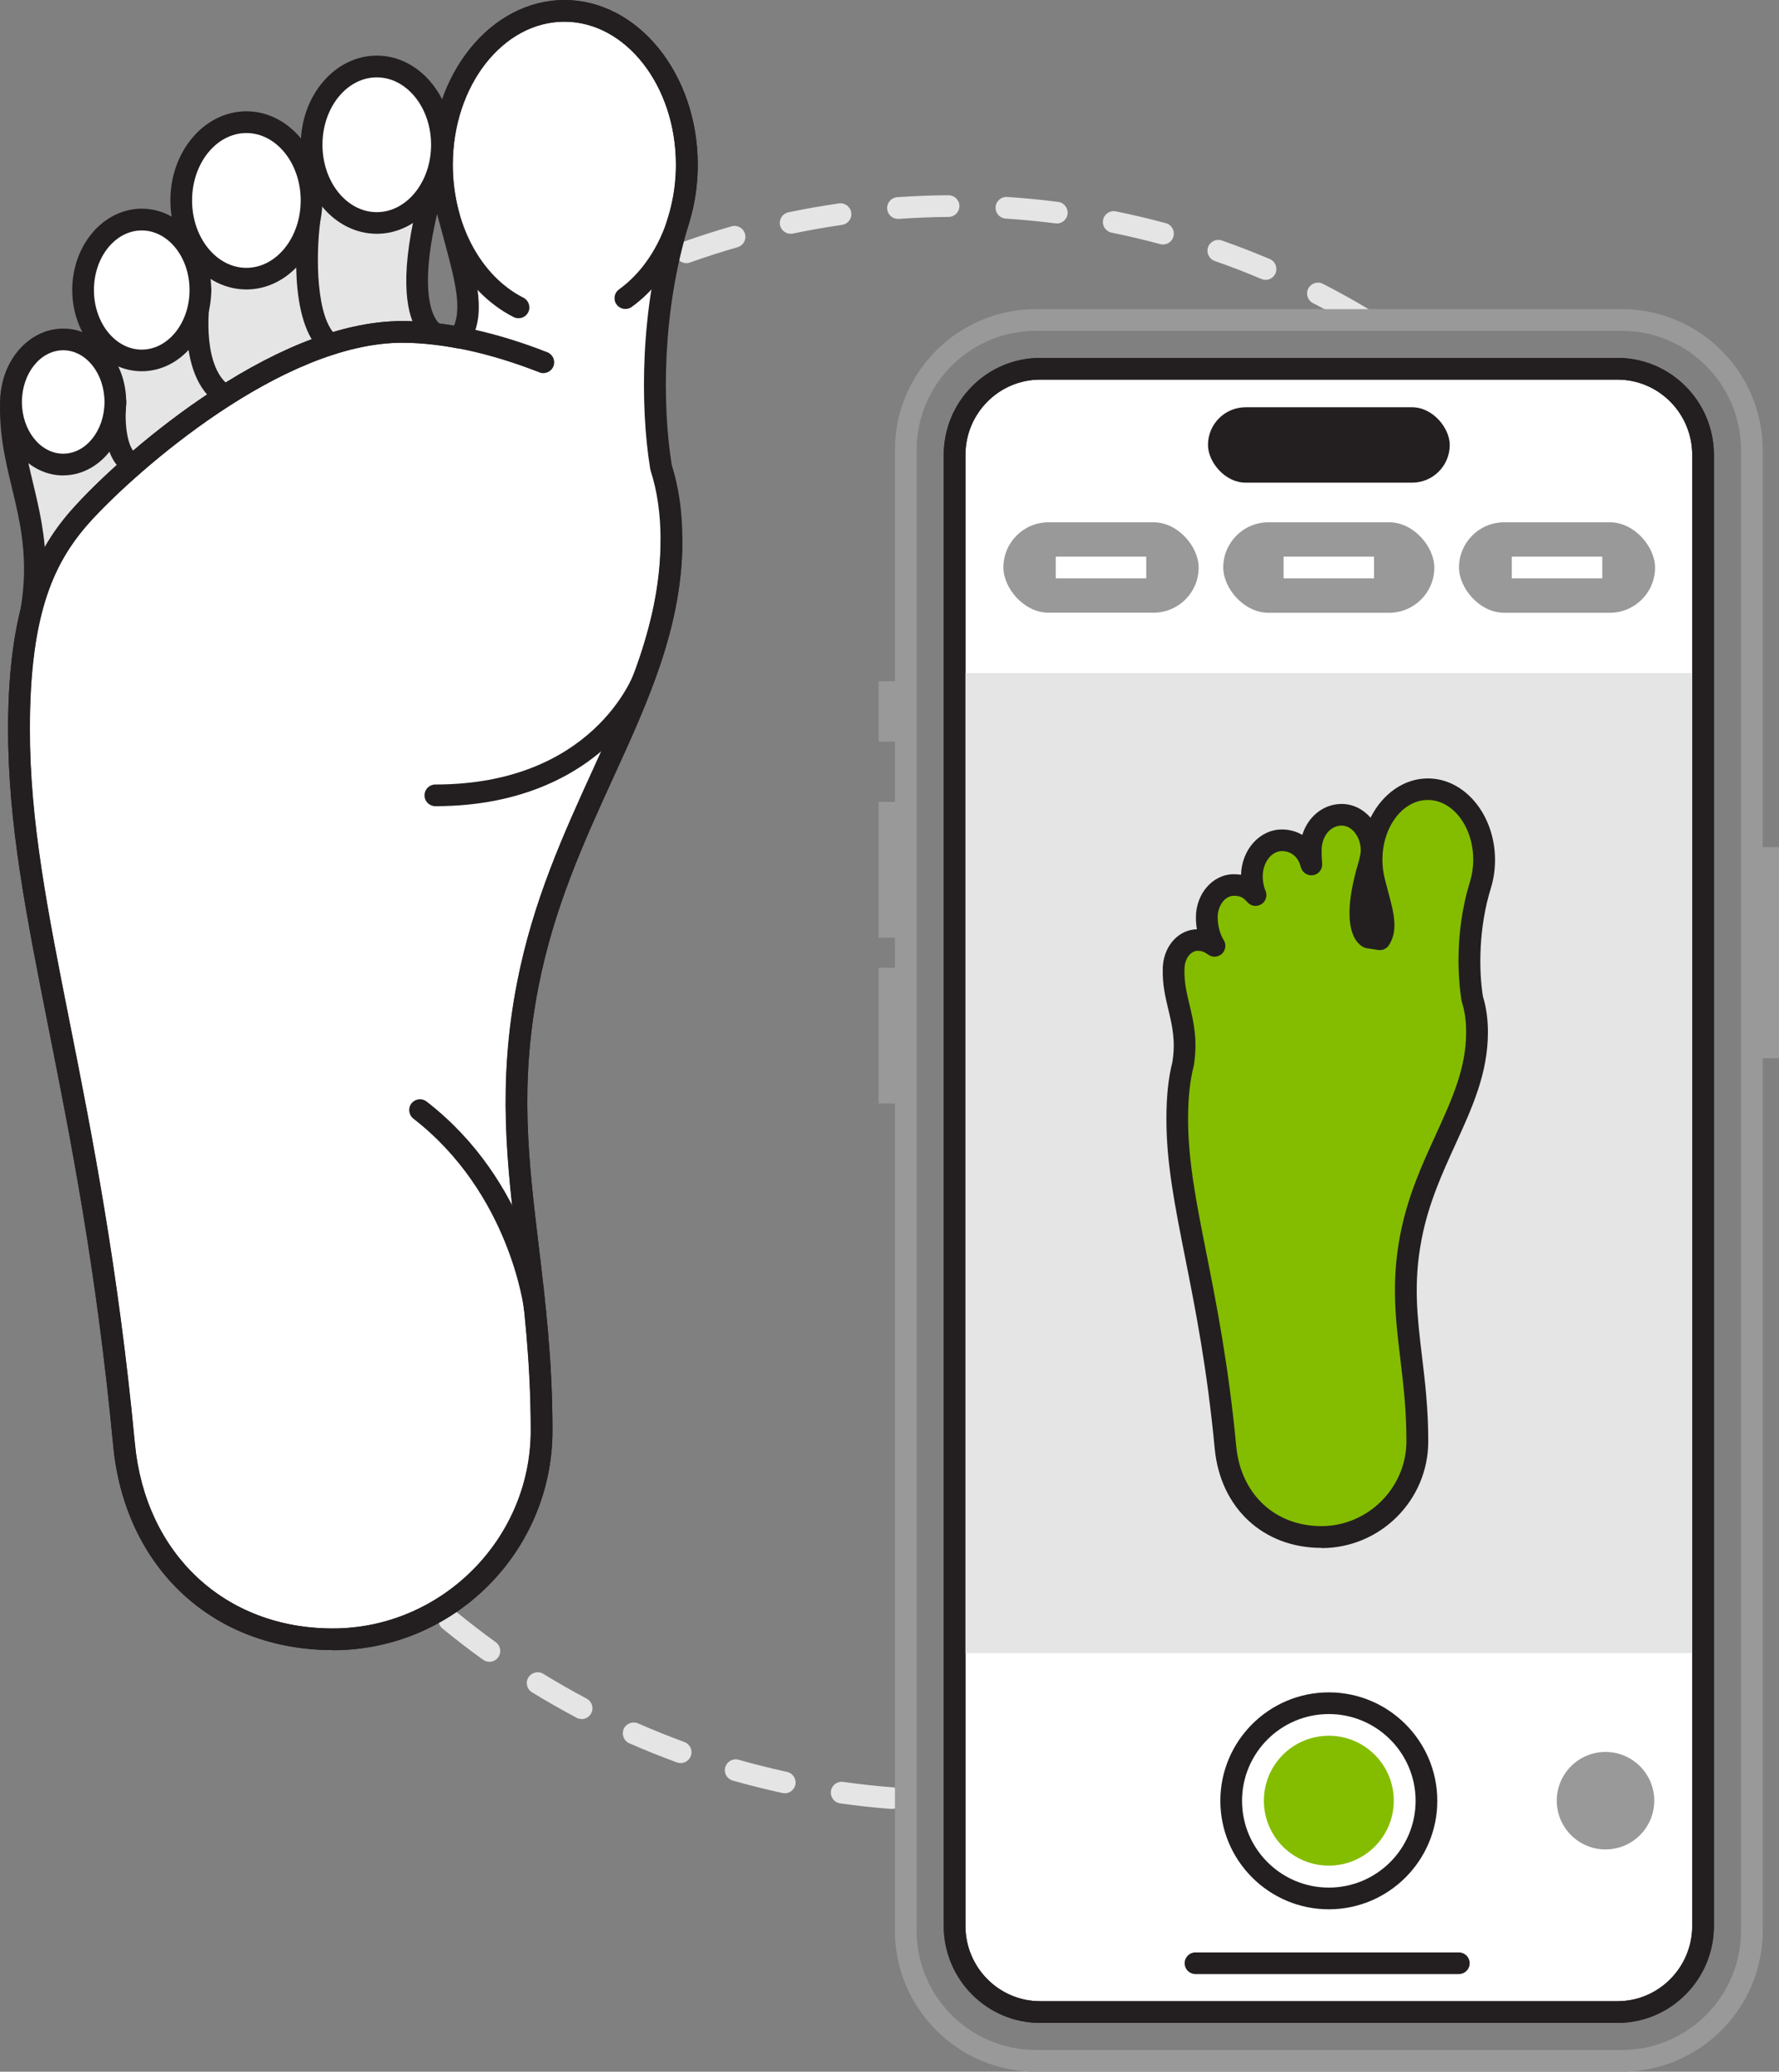 <?xml version="1.0" encoding="UTF-8"?>
<svg id="Layer_1" data-name="Layer 1" xmlns="http://www.w3.org/2000/svg" viewBox="0 0 246 286.5">
  <rect x="0" y="0" width="246" height="286.5" fill="#808080" stroke="none"/>
  <defs>
    <style>
      .cls-1 {
        fill: #999;
      }

      .cls-1, .cls-2, .cls-3, .cls-4, .cls-5 {
        stroke-width: 0px;
      }

      .cls-2 {
        fill: #84bd00;
      }

      .cls-3 {
        fill: #fff;
      }

      .cls-4 {
        fill: #231f20;
      }

      .cls-5 {
        fill: #e5e5e5;
      }
    </style>
  </defs>
  <ellipse class="cls-3" cx="34.07" cy="27.72" rx="9.01" ry="10.82"/>
  <path class="cls-5" d="M60.15,24.87s0,0,0,0c-1.48,3.53-4.53,5.96-8.05,5.96-3.86,0-7.14-2.91-8.43-7-.37.06-.59.1-.59.1l-.5.26c.32,1.11.5,2.29.5,3.52,0,5.97-4.04,10.82-9.01,10.82-3.47,0-6.48-2.36-7.98-5.8h0s-.57.73-.57.73c1.36,1.74,2.2,4.07,2.2,6.65,0,5.38-3.63,9.74-8.11,9.74-1.96,0-3.75-.83-5.16-2.22l-1.06,1.36h0c1.57,1.59,2.57,3.96,2.57,6.61,0,4.78-3.23,8.65-7.21,8.65s-7.17-3.83-7.21-8.57c-.34,9.92,4.86,16.29,2.82,28.65,0,0,0,0,0,0,1.65-6.42,4.33-10.31,7.3-13.53,7.32-7.93,27.22-24.9,43.98-24.9,1.5,0,3.02.11,4.55.29,0,0,.01-.01.01-.01,0,0-5.6-2.32-.04-21.29Z"/>
  <ellipse class="cls-3" cx="19.6" cy="40.11" rx="8.11" ry="9.74"/>
  <path class="cls-5" d="M123.34,250.16s-.08,0-.12,0c-2.35-.18-4.72-.44-7.05-.77-.82-.12-1.39-.88-1.27-1.7.12-.82.88-1.39,1.7-1.27,2.26.32,4.57.58,6.86.75.83.06,1.44.79,1.38,1.61-.06.79-.72,1.38-1.49,1.38ZM108.52,247.99c-.1,0-.21-.01-.32-.03-2.3-.5-4.61-1.08-6.88-1.72-.8-.23-1.26-1.06-1.03-1.85.23-.8,1.06-1.26,1.85-1.03,2.21.63,4.46,1.19,6.69,1.68.81.17,1.32.97,1.15,1.78-.15.7-.77,1.18-1.46,1.18ZM94.12,243.82c-.17,0-.34-.03-.51-.09-2.21-.81-4.43-1.7-6.59-2.65-.76-.33-1.1-1.22-.77-1.98.33-.76,1.21-1.1,1.98-.77,2.1.92,4.26,1.79,6.41,2.58.78.29,1.18,1.15.89,1.92-.22.61-.8.99-1.41.99ZM80.42,237.72c-.24,0-.48-.06-.7-.17-2.08-1.11-4.16-2.29-6.16-3.52-.71-.43-.93-1.36-.49-2.06s1.36-.93,2.06-.49c1.95,1.2,3.97,2.35,6,3.43.73.39,1.01,1.3.62,2.03-.27.51-.79.8-1.33.8ZM67.68,229.81c-.3,0-.61-.09-.88-.28-1.91-1.37-3.8-2.83-5.62-4.32-.64-.53-.73-1.47-.21-2.11.53-.64,1.47-.73,2.11-.21,1.78,1.46,3.62,2.87,5.47,4.21.67.48.83,1.42.34,2.09-.29.41-.75.62-1.22.62ZM188.37,45.48c-.26,0-.53-.07-.77-.21-1.97-1.18-4-2.3-6.04-3.35-.74-.38-1.03-1.28-.65-2.02.38-.74,1.28-1.03,2.02-.65,2.1,1.07,4.18,2.23,6.21,3.44.71.42.95,1.35.52,2.06-.28.47-.78.73-1.29.73ZM175,38.7c-.2,0-.39-.04-.58-.12-2.12-.9-4.29-1.74-6.45-2.49-.78-.27-1.19-1.13-.92-1.91.27-.78,1.13-1.19,1.91-.92,2.22.78,4.45,1.64,6.62,2.56.76.32,1.12,1.2.8,1.97-.24.57-.8.92-1.38.92ZM94.91,36.39c-.62,0-1.19-.38-1.41-1-.28-.78.13-1.64.91-1.92,2.22-.79,4.49-1.52,6.75-2.17.79-.23,1.63.23,1.86,1.03.23.8-.23,1.63-1.03,1.86-2.2.63-4.41,1.34-6.57,2.11-.17.06-.34.09-.5.09ZM160.82,33.81c-.13,0-.26-.02-.39-.05-2.21-.6-4.47-1.13-6.72-1.59-.81-.16-1.34-.96-1.17-1.77.16-.81.96-1.34,1.77-1.17,2.31.47,4.63,1.02,6.9,1.63.8.22,1.27,1.04,1.06,1.84-.18.67-.79,1.11-1.45,1.11ZM109.33,32.33c-.69,0-1.32-.49-1.47-1.19-.17-.81.35-1.61,1.16-1.78,2.3-.48,4.65-.89,6.99-1.23.82-.12,1.58.45,1.7,1.27.12.82-.45,1.58-1.27,1.7-2.27.33-4.56.73-6.8,1.2-.1.02-.21.03-.31.03ZM146.13,30.9c-.06,0-.13,0-.19-.01-2.27-.29-4.58-.51-6.87-.66-.83-.05-1.45-.77-1.4-1.59.05-.83.78-1.45,1.59-1.4,2.35.15,4.73.38,7.06.68.82.1,1.4.86,1.3,1.68-.1.76-.74,1.31-1.49,1.31ZM124.17,30.27c-.78,0-1.44-.6-1.49-1.4-.06-.83.57-1.54,1.39-1.6,2.34-.16,4.73-.26,7.09-.27.83,0,1.5.66,1.51,1.49,0,.83-.66,1.5-1.49,1.51-2.3.02-4.62.11-6.9.27-.04,0-.07,0-.11,0Z"/>
  <path class="cls-3" d="M94.97,22.78c0-11.75-7.58-21.28-16.93-21.28s-16.93,9.53-16.93,21.28c0,2.28.3,4.47.82,6.54,2,7.95,4.18,13.47,1.66,17.38-2.67-.51-5.35-.81-7.95-.81-16.76,0-36.67,16.97-43.98,24.9-4.93,5.35-9.04,12.49-9.04,30.02,0,25.79,9.9,50.09,14.53,98.93,1.57,16.54,13.58,26.95,28.87,26.95s28.87-12.93,28.87-28.87c0-24.46-6.3-39.04-1.92-61.59,4.81-24.8,19.89-40.42,19.89-61.59,0-3.84-.52-7.16-1.44-10.01,0-.02,0-.03,0-.05-1.34-8.27-1.48-21.56,2.46-34.21.72-2.36,1.11-4.92,1.11-7.6Z"/>
  <path class="cls-3" d="M94.97,22.78c0-11.75-7.58-21.28-16.93-21.28s-16.93,9.53-16.93,21.28c0,2.28.3,4.47.82,6.54,2,7.95,4.18,13.47,1.66,17.38-2.67-.51-5.35-.81-7.95-.81-16.76,0-36.67,16.97-43.98,24.9-4.93,5.35-9.04,12.49-9.04,30.02,0,25.79,9.9,50.09,14.53,98.93,1.57,16.54,13.58,26.95,28.87,26.95s28.87-12.93,28.87-28.87c0-24.46-6.3-39.04-1.92-61.59,4.81-24.8,19.89-40.42,19.89-61.59,0-3.84-.52-7.16-1.44-10.01,0-.02,0-.03,0-.05-1.34-8.27-1.48-21.56,2.46-34.21.72-2.36,1.11-4.92,1.11-7.6Z"/>
  <path class="cls-4" d="M46.01,228.19c-16.56,0-28.76-11.38-30.36-28.3-2.3-24.27-5.83-42.09-8.95-57.81-3.12-15.74-5.58-28.18-5.58-41.26,0-18.29,4.54-25.73,9.44-31.04,3.82-4.14,10.75-10.43,18.73-15.66,9.84-6.45,18.71-9.72,26.36-9.72,2.23,0,4.63.21,7.14.64,1.08-2.69.05-6.52-1.32-11.62-.32-1.18-.65-2.42-.98-3.73-.57-2.27-.86-4.6-.86-6.9,0-12.56,8.27-22.78,18.43-22.78s18.43,10.22,18.43,22.78c0,2.76-.4,5.46-1.18,8.03-3.8,12.21-3.74,25.29-2.42,33.49.98,3.07,1.47,6.55,1.47,10.34,0,11.95-4.65,22.14-9.58,32.93-4.03,8.82-8.2,17.95-10.34,28.95-2.62,13.49-1.38,23.86.06,35.87.93,7.75,1.89,15.77,1.89,25.44,0,16.75-13.62,30.37-30.37,30.37ZM55.63,47.39c-16.7,0-36.62,17.63-42.88,24.42-5.19,5.62-8.64,12.71-8.64,29.01,0,12.79,2.44,25.09,5.53,40.68,2.98,15.01,6.68,33.69,8.99,58.11,1.45,15.3,12.45,25.59,27.38,25.59s27.37-12.28,27.37-27.37c0-9.49-.95-17.42-1.87-25.08-1.41-11.75-2.74-22.85-.03-36.8,2.2-11.35,6.45-20.64,10.55-29.63,4.79-10.48,9.31-20.38,9.31-31.68,0-3.53-.46-6.74-1.37-9.55-.02-.06-.04-.13-.05-.19,0-.03-.01-.08-.02-.12-1.38-8.55-1.44-22.17,2.51-34.85.69-2.28,1.05-4.69,1.05-7.15,0-10.9-6.92-19.78-15.43-19.78s-15.43,8.87-15.43,19.78c0,2.06.26,4.14.77,6.17.32,1.29.65,2.51.97,3.68,1.66,6.18,2.97,11.05.5,14.89-.33.51-.94.77-1.54.66-2.72-.52-5.31-.78-7.67-.78Z"/>
  <path class="cls-4" d="M71.7,44.01c-.23,0-.46-.05-.68-.16-6.93-3.52-11.4-11.79-11.4-21.07,0-12.56,8.27-22.78,18.43-22.78s18.43,10.22,18.43,22.78c0,8.07-3.5,15.61-9.13,19.67-.67.48-1.61.33-2.09-.34-.49-.67-.33-1.61.34-2.09,4.86-3.51,7.88-10.12,7.88-17.24,0-10.9-6.92-19.78-15.43-19.78s-15.43,8.87-15.43,19.78c0,8.16,3.83,15.38,9.76,18.39.74.38,1.03,1.28.66,2.02-.26.52-.79.82-1.34.82Z"/>
  <path class="cls-4" d="M45.62,49.12c-.34,0-.67-.11-.95-.34-5.09-4.19-3.54-17.14-3.35-18.61.11-.82.86-1.4,1.68-1.29.82.11,1.4.86,1.29,1.68-.64,4.89-.59,13.54,2.28,15.9.64.53.73,1.47.21,2.11-.3.36-.73.55-1.16.55Z"/>
  <path class="cls-4" d="M18.46,65.75c-.19,0-.39-.04-.58-.12-4.22-1.78-3.51-9.34-3.41-10.2.09-.82.83-1.42,1.66-1.32.82.09,1.42.83,1.33,1.65-.27,2.48.05,6.46,1.59,7.11.76.32,1.12,1.2.8,1.96-.24.57-.8.92-1.38.92Z"/>
  <ellipse class="cls-3" cx="52.1" cy="20.02" rx="9.01" ry="10.82"/>
  <path class="cls-4" d="M61.78,45.86c-.13-.53-.4-.9-.93-1.04-.04-.02-4.04-2.61.48-18.65-.14-1.06-.21-2.15-.22-3.26-.02-.03-.04-.06-.06-.09-.06-.07-.15-.12-.22-.18-.16.78-.39,1.53-.69,2.23h0s0,0,0,0c-.61,1.44-1.47,2.7-2.53,3.68-2.52,10.53-1.23,15.29.21,17.4,1.3.08,2.62.22,3.93.42.04-.17.06-.34.02-.52Z"/>
  <path class="cls-4" d="M52.1,32.33c-5.8,0-10.51-5.53-10.51-12.32s4.72-12.32,10.51-12.32,10.51,5.53,10.51,12.32-4.72,12.32-10.51,12.32ZM52.1,10.7c-4.14,0-7.51,4.18-7.51,9.32s3.37,9.32,7.51,9.32,7.51-4.18,7.51-9.32-3.37-9.32-7.51-9.32Z"/>
  <ellipse class="cls-3" cx="34.07" cy="27.72" rx="9.01" ry="10.82"/>
  <path class="cls-4" d="M34.07,40.03c-5.8,0-10.51-5.53-10.51-12.32s4.72-12.32,10.51-12.32,10.51,5.53,10.51,12.32-4.72,12.32-10.51,12.32ZM34.07,18.4c-4.14,0-7.51,4.18-7.51,9.32s3.37,9.32,7.51,9.32,7.51-4.18,7.51-9.32-3.37-9.32-7.51-9.32Z"/>
  <path class="cls-4" d="M19.6,51.34c-5.3,0-9.61-5.04-9.61-11.24s4.31-11.24,9.61-11.24,9.61,5.04,9.61,11.24-4.31,11.24-9.61,11.24ZM19.6,31.87c-3.65,0-6.61,3.69-6.61,8.24s2.97,8.24,6.61,8.24,6.61-3.69,6.61-8.24-2.97-8.24-6.61-8.24Z"/>
  <ellipse class="cls-3" cx="8.74" cy="55.59" rx="7.21" ry="8.65"/>
  <path class="cls-4" d="M3.42,61.42c-1.17-1.54-1.89-3.58-1.89-5.83,0-1.8.46-3.48,1.25-4.86-1.5.99-2.59,2.27-2.71,3.9-.34,4.86.64,8.92,1.58,12.84,1.16,4.81,2.35,9.79,1.22,16.61-.31,1.86.14,2.96.75,3.6.65-3.63,1.58-6.57,2.7-9.02,0-4.52-.89-8.26-1.76-11.89-.43-1.8-.85-3.55-1.14-5.34Z"/>
  <path class="cls-4" d="M8.74,65.75C3.94,65.75.03,61.19.03,55.59s3.91-10.15,8.71-10.15,8.71,4.56,8.71,10.15-3.91,10.15-8.71,10.15ZM8.74,48.44c-3.15,0-5.71,3.21-5.71,7.15s2.56,7.15,5.71,7.15,5.71-3.21,5.71-7.15-2.56-7.15-5.71-7.15Z"/>
  <path class="cls-4" d="M46.01,228.19c-16.56,0-28.76-11.38-30.36-28.3-2.3-24.27-5.83-42.09-8.95-57.81-3.12-15.74-5.58-28.18-5.58-41.26,0-18.29,4.54-25.73,9.44-31.04,3.82-4.14,10.75-10.43,18.73-15.66,9.84-6.45,18.71-9.72,26.36-9.72,5.92,0,12.85,1.49,20.03,4.31.77.3,1.15,1.17.85,1.94-.3.77-1.18,1.15-1.94.85-6.83-2.68-13.38-4.1-18.93-4.1-16.7,0-36.62,17.63-42.88,24.42-5.19,5.62-8.64,12.71-8.64,29.01,0,12.79,2.44,25.09,5.53,40.68,2.98,15.01,6.68,33.69,8.99,58.11,1.45,15.3,12.45,25.59,27.38,25.59s27.37-12.28,27.37-27.37c0-9.49-.95-17.42-1.87-25.08-1.41-11.75-2.74-22.85-.03-36.8,2.2-11.35,6.45-20.64,10.55-29.63,4.79-10.48,9.31-20.38,9.31-31.68,0-.83.67-1.5,1.5-1.5s1.5.67,1.5,1.5c0,11.95-4.65,22.14-9.58,32.93-4.03,8.82-8.2,17.95-10.34,28.95-2.62,13.49-1.38,23.86.06,35.87.93,7.75,1.89,15.77,1.89,25.44,0,16.75-13.62,30.37-30.37,30.37Z"/>
  <path class="cls-4" d="M60.2,111.49c-.83,0-1.5-.67-1.5-1.5s.67-1.5,1.5-1.5c21.67,0,27.31-14.92,27.54-15.56.28-.78,1.13-1.18,1.92-.9.78.28,1.19,1.13.91,1.91-.07.18-1.64,4.53-6.2,8.86-4.17,3.96-11.75,8.69-24.16,8.69Z"/>
  <path class="cls-4" d="M73.94,182.37c-.75,0-1.4-.56-1.49-1.33-.02-.16-1.99-16.04-15.29-26.34-.65-.51-.77-1.45-.27-2.1.51-.66,1.45-.77,2.1-.27,14.32,11.09,16.35,27.67,16.43,28.37.09.82-.5,1.56-1.32,1.66-.06,0-.12,0-.17,0Z"/>
  <path class="cls-1" d="M224.25,286.5h-81c-10.75,0-19.5-8.75-19.5-19.5V62.25c0-10.75,8.75-19.5,19.5-19.5h81c10.75,0,19.5,8.75,19.5,19.5v204.75c0,10.75-8.75,19.5-19.5,19.5ZM143.25,45.75c-9.1,0-16.5,7.4-16.5,16.5v204.75c0,9.1,7.4,16.5,16.5,16.5h81c9.1,0,16.5-7.4,16.5-16.5V62.25c0-9.1-7.4-16.5-16.5-16.5h-81Z"/>
  <g>
    <path class="cls-3" d="M223.67,51c6.52,0,11.83,5.35,11.83,11.92v203.41c0,6.57-5.31,11.92-11.83,11.92h-79.84c-6.52,0-11.83-5.35-11.83-11.92V62.92c0-6.57,5.31-11.92,11.83-11.92h79.84"/>
    <path class="cls-4" d="M223.67,279.75h-79.84c-7.35,0-13.33-6.02-13.33-13.42V62.92c0-7.4,5.98-13.42,13.33-13.42h79.84c7.35,0,13.33,6.02,13.33,13.42v203.41c0,7.4-5.98,13.42-13.33,13.42ZM143.83,52.5c-5.7,0-10.33,4.67-10.33,10.42v203.41c0,5.75,4.63,10.42,10.33,10.42h79.84c5.7,0,10.33-4.67,10.33-10.42V62.92c0-5.75-4.63-10.42-10.33-10.42h-79.84Z"/>
  </g>
  <rect class="cls-4" x="167.04" y="56.32" width="33.43" height="10.43" rx="5.21" ry="5.21"/>
  <path class="cls-4" d="M201.73,273h-36.42c-.83,0-1.5-.67-1.5-1.5s.67-1.5,1.5-1.5h36.42c.83,0,1.5.67,1.5,1.5s-.67,1.5-1.5,1.5Z"/>
  <rect class="cls-1" x="121.5" y="94.22" width="3" height="8.34"/>
  <g>
    <rect class="cls-1" x="121.5" y="110.9" width="3" height="18.77"/>
    <rect class="cls-1" x="121.5" y="133.83" width="3" height="18.77"/>
  </g>
  <rect class="cls-1" x="243" y="117.15" width="3" height="29.19"/>
  <rect class="cls-5" x="132" y="93.08" width="103.5" height="135.53"/>
  <rect class="cls-1" x="169.15" y="72.23" width="29.19" height="12.51" rx="6.25" ry="6.25"/>
  <rect class="cls-3" x="177.49" y="76.98" width="12.51" height="3"/>
  <rect class="cls-1" x="201.75" y="72.23" width="27.11" height="12.51" rx="6.25" ry="6.25"/>
  <rect class="cls-3" x="209.05" y="76.98" width="12.51" height="3"/>
  <rect class="cls-1" x="138.75" y="72.23" width="27" height="12.5" rx="6.24" ry="6.24"/>
  <rect class="cls-3" x="145.99" y="76.98" width="12.51" height="3"/>
  <path class="cls-4" d="M183.75,264.04c-8.27,0-15-6.73-15-15s6.73-15,15-15,15,6.73,15,15-6.73,15-15,15ZM183.75,237.04c-6.62,0-12,5.38-12,12s5.38,12,12,12,12-5.38,12-12-5.38-12-12-12Z"/>
  <circle class="cls-2" cx="183.75" cy="249.02" r="8.98"/>
  <circle class="cls-1" cx="222.01" cy="249.02" r="6.74"/>
  <path class="cls-2" d="M205.21,118.9c0-5.4-3.48-9.77-7.78-9.77s-7.78,4.38-7.78,9.77c0,1.05.14,2.05.38,3,.92,3.65,1.92,6.19.76,7.98-.52-.1-1.56-.24-1.56-.24,0,0-2.57-1.07-.02-9.78,0,0,.44-1.43.44-2.23,0-2.74-1.85-4.97-4.14-4.97s-4.28,2-4.28,4.97c0,.88.09,1.92.09,1.92-.52-2.05-2.05-3.35-4.09-3.35-2.29,0-4.14,2.22-4.14,4.97,0,1.56.51,2.62.51,2.62-.87-.99-1.69-1.4-3.01-1.4-2.06,0-3.73,2-3.73,4.47s1.07,3.96,1.07,3.96c-.72-.51-1.34-.82-2.34-.82-1.72,0-3.13,1.57-3.3,3.58,0,0,0,0,0,0,0,.01,0,.02,0,.04,0,.12-.02.24-.02.36,0,.01,0,.02,0,.04-.16,4.56,2.23,7.48,1.29,13.16,0,0,0,0,0,0-.5,1.94-.8,4.38-.8,7.57,0,11.85,4.55,23.01,6.67,45.44.72,7.6,6.24,12.38,13.26,12.38s13.26-5.94,13.26-13.26c0-11.24-2.89-17.93-.88-28.29,2.21-11.39,9.14-18.56,9.14-28.29,0-1.77-.24-3.29-.66-4.6,0,0,0-.01,0-.02-.62-3.8-.68-9.9,1.13-15.71.33-1.08.51-2.26.51-3.49Z"/>
  <path class="cls-4" d="M182.72,214.06c-8.04,0-13.97-5.52-14.75-13.73-1.05-11.11-2.67-19.27-4.1-26.47-1.44-7.27-2.58-13.02-2.58-19.11,0-3.11.27-5.69.83-7.88.47-2.94-.03-5.03-.56-7.25-.41-1.71-.83-3.48-.77-5.59,0-.02,0-.03,0-.05,0-.16,0-.32.02-.47.23-2.84,2.24-4.95,4.7-5-.09-.5-.14-1.05-.14-1.64,0-3.29,2.34-5.97,5.23-5.97.36,0,.69.02,1.01.07.09-3.47,2.59-6.26,5.64-6.26,1.04,0,2,.26,2.83.75.79-2.52,2.9-4.28,5.45-4.28,1.55,0,2.96.72,3.99,1.9,1.63-3.25,4.57-5.43,7.93-5.43,5.11,0,9.28,5.06,9.28,11.27,0,1.35-.19,2.67-.58,3.93-1.69,5.45-1.68,11.28-1.09,14.96.46,1.48.69,3.14.69,4.94,0,5.67-2.17,10.42-4.47,15.46-1.83,4.01-3.73,8.16-4.69,13.12-1.18,6.07-.61,10.78.04,16.22.43,3.58.87,7.29.87,11.78,0,8.14-6.62,14.76-14.76,14.76ZM163.79,133.94s0,.05,0,.07c-.06,1.78.3,3.3.69,4.9.55,2.31,1.18,4.93.59,8.5,0,.04-.02.09-.03.13-.5,1.96-.75,4.31-.75,7.2,0,5.79,1.11,11.41,2.52,18.52,1.37,6.91,3.08,15.52,4.14,26.77.63,6.59,5.35,11.02,11.77,11.02s11.76-5.28,11.76-11.76c0-4.31-.43-7.93-.85-11.42-.65-5.46-1.27-10.62,0-17.15,1.03-5.31,3-9.62,4.91-13.79,2.25-4.94,4.2-9.2,4.2-14.21,0-1.54-.2-2.93-.59-4.14-.03-.09-.05-.18-.06-.27-.31-1.91-1.16-8.84,1.18-16.37.29-.97.45-1.99.45-3.04,0-4.56-2.82-8.27-6.28-8.27s-6.28,3.71-6.28,8.27c0,.88.11,1.77.33,2.64.15.59.3,1.15.44,1.68.81,3.03,1.46,5.42.13,7.49-.33.51-.94.77-1.54.66-.5-.09-1.48-.23-1.48-.23-.13-.02-.25-.05-.37-.1-.89-.37-3.6-2.3-.88-11.59.16-.51.38-1.42.38-1.81,0-1.88-1.21-3.47-2.64-3.47-1.58,0-2.78,1.49-2.78,3.47,0,.81.08,1.78.08,1.79.06.78-.48,1.48-1.25,1.6-.78.13-1.51-.36-1.7-1.11-.36-1.41-1.32-2.22-2.63-2.22-1.43,0-2.64,1.59-2.64,3.47,0,1.17.36,1.98.37,1.98.31.68.08,1.49-.55,1.89-.63.4-1.45.29-1.94-.27-.6-.69-1.02-.89-1.88-.89-1.21,0-2.23,1.36-2.23,2.97,0,1.88.8,3.1.81,3.11.4.6.32,1.41-.2,1.92-.52.5-1.32.57-1.91.15-.6-.43-.92-.54-1.47-.54-.9,0-1.68.95-1.8,2.16,0,.02,0,.05,0,.07,0,.06,0,.14-.01.21Z"/>
  <path class="cls-4" d="M223.67,279.75h-79.84c-7.35,0-13.33-6.02-13.33-13.42V62.92c0-7.4,5.98-13.42,13.33-13.42h79.84c7.35,0,13.33,6.02,13.33,13.42v203.41c0,7.4-5.98,13.42-13.33,13.42ZM143.83,52.5c-5.7,0-10.33,4.67-10.33,10.42v203.41c0,5.75,4.63,10.42,10.33,10.42h79.84c5.7,0,10.33-4.67,10.33-10.42V62.92c0-5.75-4.63-10.42-10.33-10.42h-79.84Z"/>
  <path class="cls-4" d="M31.91,53.47c-3.8-2.46-3.25-10.28-2.71-13.08.15-.81-.38-1.6-1.19-1.75-.13-.03-.26-.03-.39-.02.06.49.1.98.1,1.49,0,2.36-.7,4.52-1.86,6.2.2,3.54,1.2,7.6,4.42,9.68.25.16.53.24.81.24.49,0,.97-.24,1.26-.68.45-.7.25-1.62-.44-2.07Z"/>
</svg>